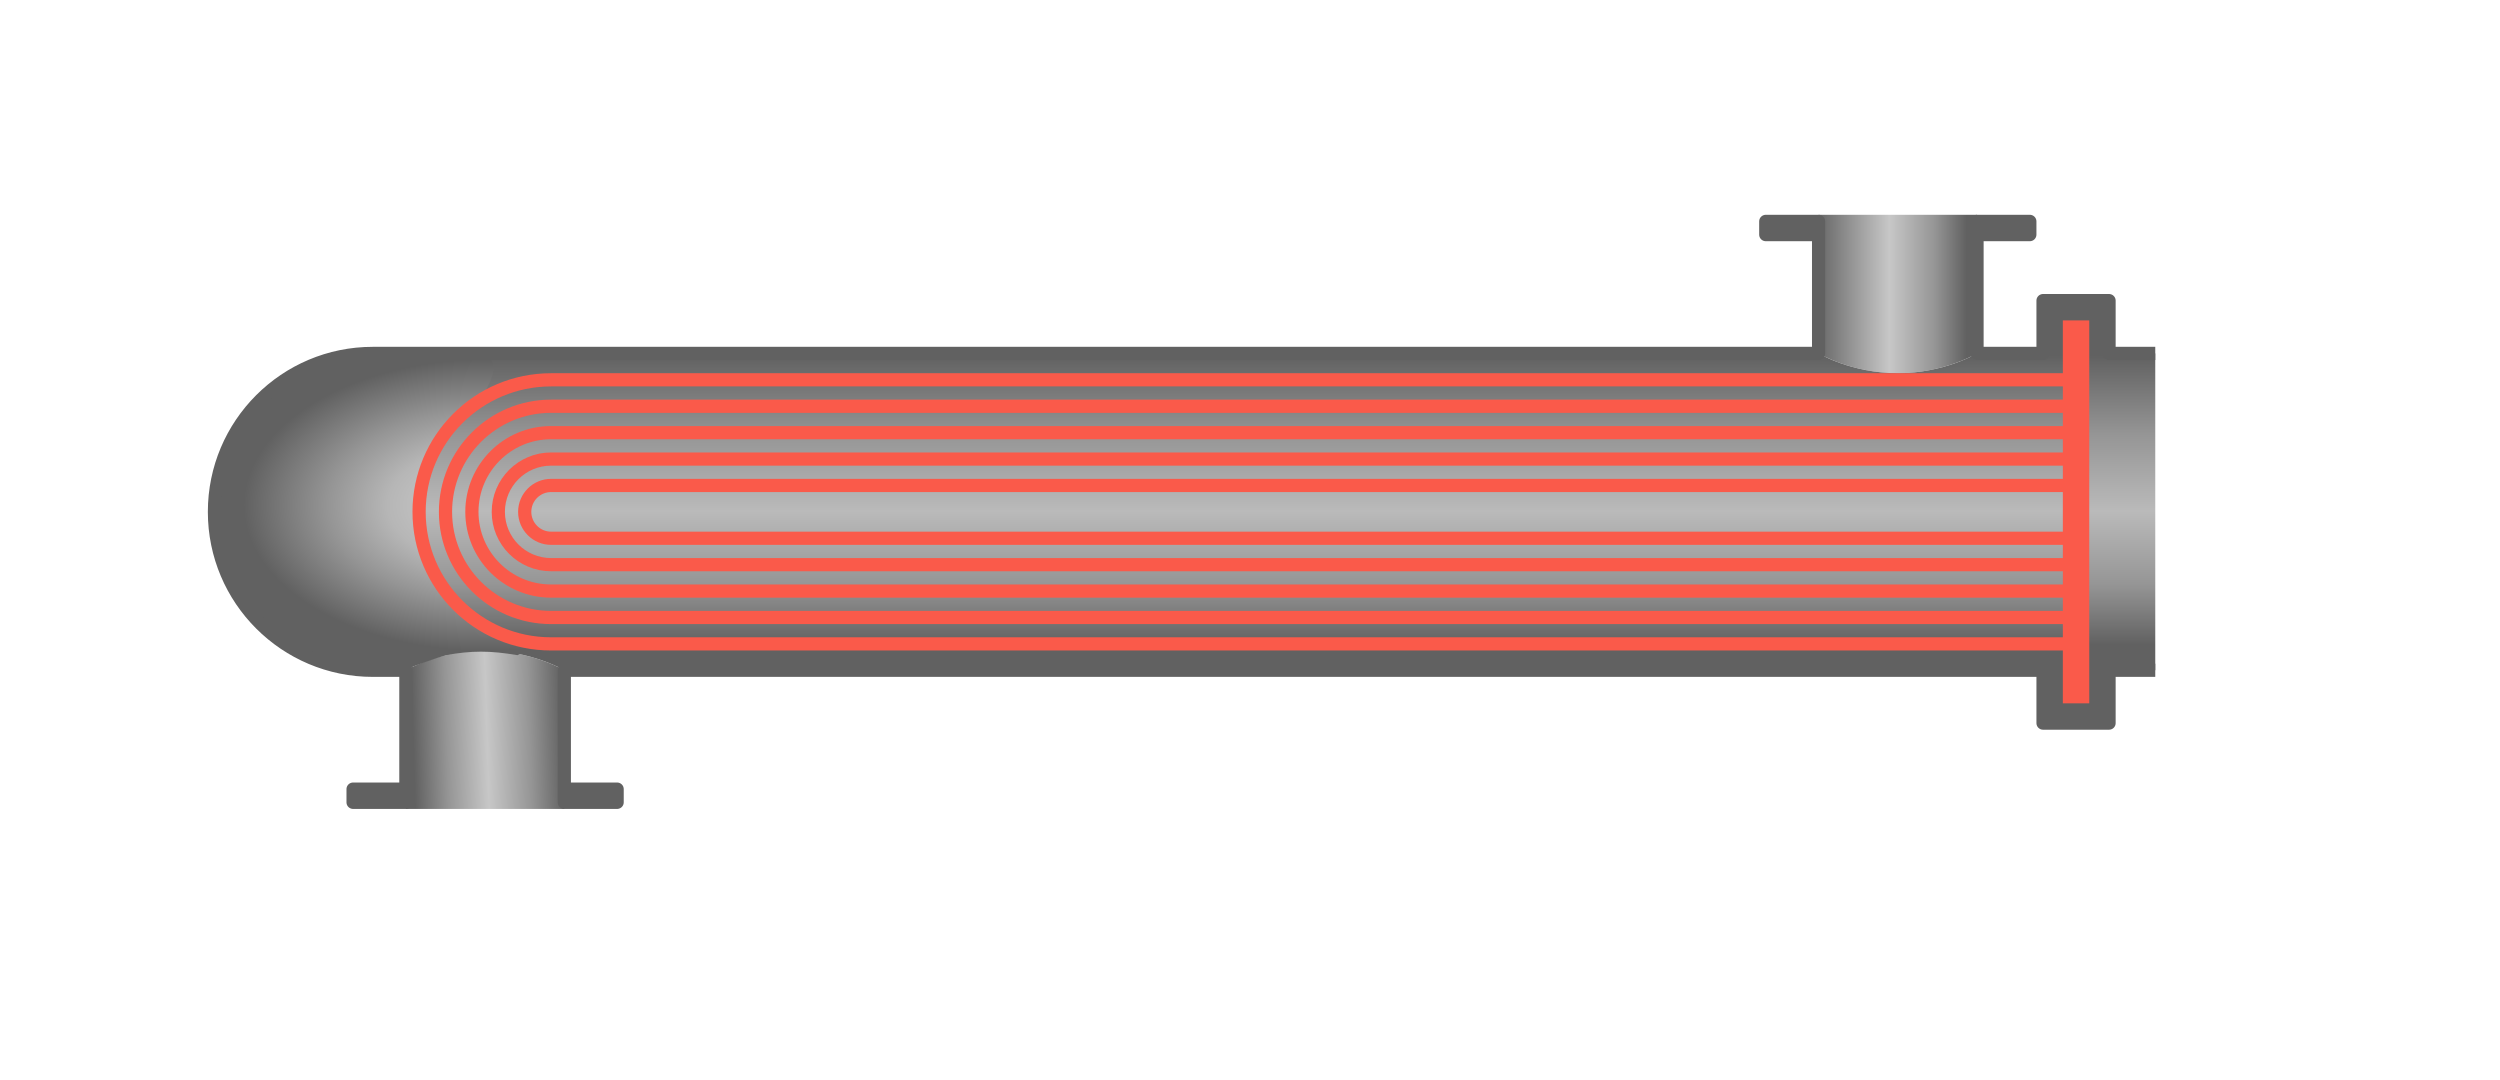 <svg width="294" height="127" viewBox="0 0 294 127" fill="none" xmlns="http://www.w3.org/2000/svg">
<path d="M47.732 95.129V78.826C47.732 78.826 51.614 76.498 57.048 76.498C62.482 76.498 66.364 78.826 66.364 78.826V95.129H47.732Z" fill="url(#paint0_linear_484_2195)"/>
<path d="M213.866 25.26V41.563C213.866 41.563 217.748 43.892 223.182 43.892C228.616 43.892 232.498 41.563 232.498 41.563V25.26H213.866Z" fill="url(#paint1_linear_484_2195)"/>
<path d="M47.732 78.826C47.732 78.826 51.614 76.498 57.048 76.498C62.482 76.498 66.364 78.826 66.364 78.826H240.261V85.037H248.024V78.826H253.459V41.563H248.024V35.352H240.261V41.563H232.498C232.498 41.563 228.616 43.892 223.182 43.892C217.748 43.892 213.866 41.563 213.866 41.563H43.85C33.56 41.563 25.219 49.905 25.219 60.195C25.219 70.485 33.56 78.826 43.85 78.826H47.732Z" fill="url(#paint2_linear_484_2195)"/>
<path d="M45.417 78.826C35.311 78.826 25.219 71.84 25.219 60.195C25.219 48.55 33.758 41.563 46.179 41.563C48.81 41.563 54.495 41.563 56.824 41.563C58.461 42.278 58.377 43.892 56.838 46.368C51.219 48.695 49.285 55.177 49.285 60.195C49.285 65.212 51.219 71.694 56.838 74.021C64.588 75.721 61.67 76.575 60.851 77.048C57.601 76.498 55.495 76.498 52.39 77.048C49.285 78.05 47.874 78.826 45.417 78.826Z" fill="url(#paint3_radial_484_2195)"/>
<path d="M244.143 81.156V39.234" stroke="#FA5A4A" stroke-width="3.105" stroke-linecap="square" stroke-linejoin="round"/>
<path d="M244.143 57.089H64.811C63.096 57.089 61.706 58.48 61.706 60.195V60.195C61.706 61.91 63.096 63.3 64.811 63.3H244.143" stroke="#FA5A4A" stroke-width="1.553" stroke-linejoin="round"/>
<path d="M244.143 53.984H64.811C61.381 53.984 58.601 56.765 58.601 60.195V60.195C58.601 63.625 61.381 66.405 64.811 66.405H244.143" stroke="#FA5A4A" stroke-width="1.553" stroke-linejoin="round"/>
<path d="M244.143 50.879H64.811C59.666 50.879 55.495 55.05 55.495 60.195V60.195C55.495 65.34 59.666 69.511 64.811 69.511H244.143" stroke="#FA5A4A" stroke-width="1.553" stroke-linejoin="round"/>
<path d="M244.143 47.773H64.811C57.951 47.773 52.39 53.335 52.39 60.195V60.195C52.39 67.055 57.951 72.616 64.811 72.616H244.143" stroke="#FA5A4A" stroke-width="1.553" stroke-linejoin="round"/>
<path d="M244.143 44.668H64.811C56.236 44.668 49.285 51.62 49.285 60.195V60.195C49.285 68.77 56.236 75.721 64.811 75.721H244.143" stroke="#FA5A4A" stroke-width="1.553" stroke-linejoin="round"/>
<path d="M253.459 41.563H248.024V35.352H240.261V41.563H232.498V27.589M232.498 27.589H238.708V26.036H232.498V27.589ZM213.866 27.589H207.655V26.036H213.866V27.589ZM213.866 27.589V41.563H43.85C33.56 41.563 25.219 49.905 25.219 60.195V60.195C25.219 70.485 33.56 78.826 43.85 78.826H47.732V92.8M47.732 92.8V94.353H41.522V92.8H47.732ZM253.459 78.826H248.024V85.037H240.261V78.826H66.364V92.8M66.364 92.8V94.353H72.575V92.8H66.364Z" stroke="#616161" stroke-width="1.553" stroke-linejoin="round"/>
<defs>
<linearGradient id="paint0_linear_484_2195" x1="70.246" y1="76.498" x2="44.65" y2="77.259" gradientUnits="userSpaceOnUse">
<stop offset="0.166" stop-color="#616161"/>
<stop offset="0.321" stop-color="#959595"/>
<stop offset="0.518" stop-color="#C7C7C7"/>
<stop offset="0.704" stop-color="#959595"/>
<stop offset="0.857" stop-color="#616161"/>
</linearGradient>
<linearGradient id="paint1_linear_484_2195" x1="234.827" y1="33.023" x2="208.432" y2="33.023" gradientUnits="userSpaceOnUse">
<stop offset="0.135" stop-color="#616161"/>
<stop offset="0.276" stop-color="#959595"/>
<stop offset="0.478" stop-color="#C7C7C7"/>
<stop offset="0.645" stop-color="#959595"/>
<stop offset="0.815" stop-color="#616161"/>
</linearGradient>
<linearGradient id="paint2_linear_484_2195" x1="109.062" y1="96.682" x2="109.062" y2="25.26" gradientUnits="userSpaceOnUse">
<stop offset="0.292" stop-color="#616161"/>
<stop offset="0.391" stop-color="#959595"/>
<stop offset="0.512" stop-color="#BABABA"/>
<stop offset="0.639" stop-color="#959595"/>
<stop offset="0.768" stop-color="#616161"/>
</linearGradient>
<radialGradient id="paint3_radial_484_2195" cx="0" cy="0" r="1" gradientUnits="userSpaceOnUse" gradientTransform="translate(57.048 59.418) rotate(-180) scale(32.606 19.643)">
<stop offset="0.142" stop-color="#C7C7C7"/>
<stop offset="0.351" stop-color="#B6B6B6"/>
<stop offset="0.566" stop-color="#959595"/>
<stop offset="0.87" stop-color="#616161"/>
</radialGradient>
</defs>
</svg>
